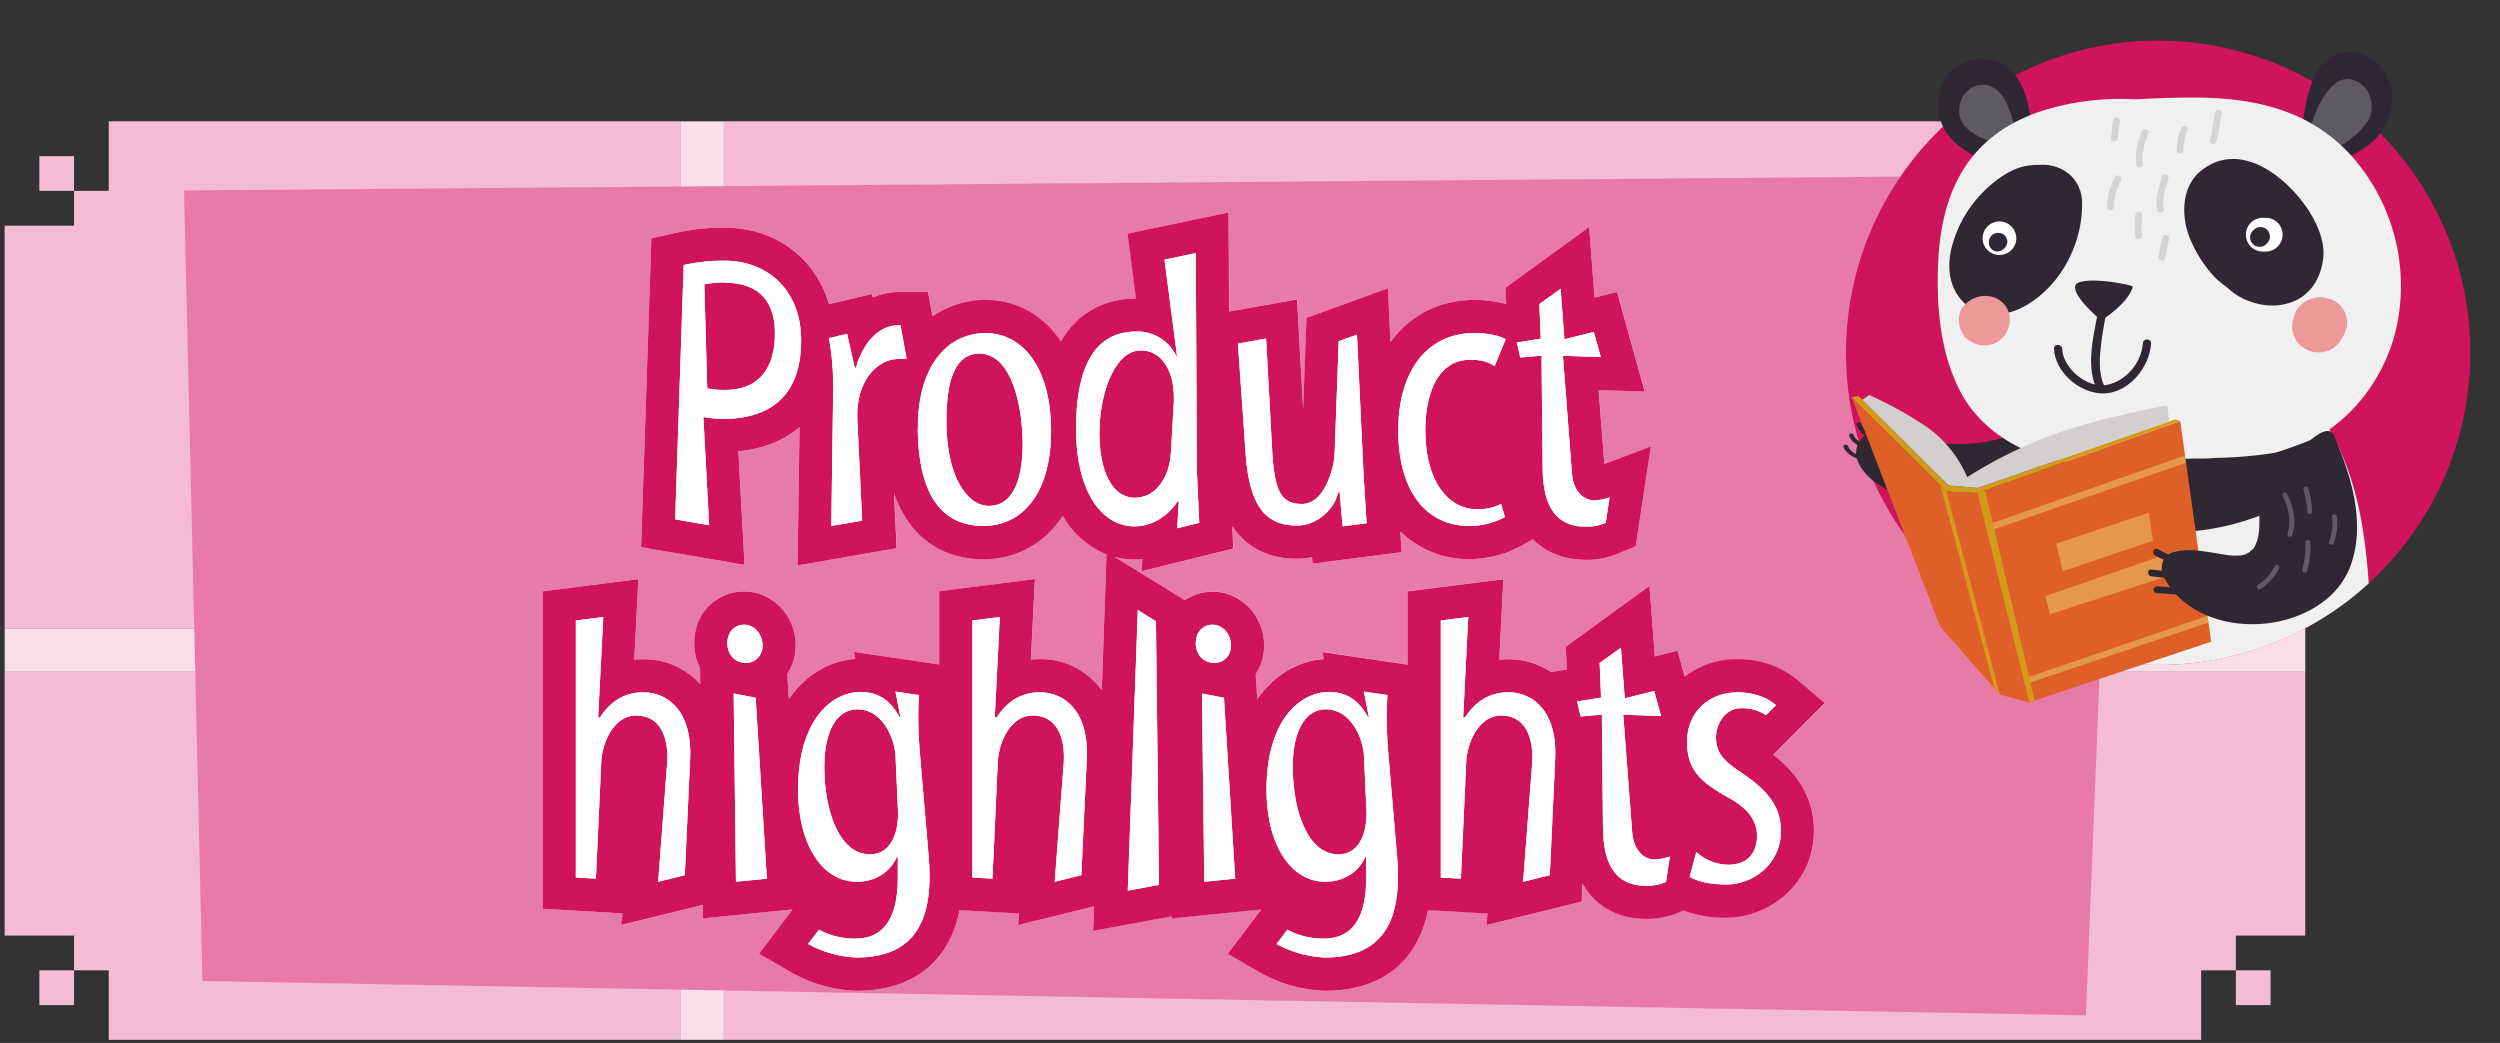 <svg xmlns="http://www.w3.org/2000/svg" xmlns:xlink="http://www.w3.org/1999/xlink" viewBox="0 0 815 340"><rect x="0" y="0" width="815" height="340" fill="#333333" stroke="none"/><defs><clipPath id="clip-path"><path d="M12.83,327.66H24.14V316.33H12.83v11.33m716.06,0H740.2V316.33H728.89v11.33M12.83,62.23H24.14V50.9H12.83V62.23m716.06,0H740.2V50.9H728.89V62.23M35.45,39.56V62.23H24.14V73.57H1.52V305H24.14v11.33H35.45V339H717.58V316.33h11.31V305h22.63V73.57H728.89V62.23H717.58V39.56H35.45" fill="none"/></clipPath></defs><g id="aw"><path d="M24.14,316.33H12.83v11.33H24.14V316.33m716.06,0H728.89v11.33H740.2V316.33M24.14,50.9H12.83V62.23H24.14V50.9m716.06,0H728.89V62.23H740.2V50.9M222,339V219h14V339H222M717.58,39.56H236V205H222v14H1.52V205H222V39.56H35.45V62.23H24.14V73.57H1.52V305H24.14v11.33H35.45V339H717.58V316.33h11.31V305h22.63V219H236V205H751.52V73.57H728.89V62.23H717.58V39.56" fill="#f3bcd3"/><g clip-path="url(#clip-path)"><path d="M236,219H222V339h14V219m0-179.44H222V205h14V39.56" fill="#f9dee9"/><path d="M222,205H1.52v14H222V205m529.52,0H236v14H751.52V205" fill="#f9dee9"/></g><polygon points="680 331 66 319.8 60 62.09 691 57 680 331" fill="#e77aa7"/><path d="M209,178.38l3.37-100.72,8.21-1.8a67.21,67.21,0,0,1,15.79-1.63C257,74.23,272,89.68,272,111c0,21-11.58,34.17-31.27,36.13l2,37Zm32-64.2a14.19,14.19,0,0,0,.81-5.59c0-3-.67-4.15-.87-4.44a1.52,1.52,0,0,0-.25-.26Z" fill="#fff"/><path d="M220.1,169.32l2.77-82.91A57,57,0,0,1,236.36,85c13.48,0,24.82,9.19,24.82,26,0,16.13-8.07,25.58-25.71,25.58a42.73,42.73,0,0,1-6.17-.63l1.89,35.28Zm10.46-42.71a27,27,0,0,0,5.92.5c16.13,0,16.13-15.25,16.13-18.52,0-7.31-2.65-15.75-15-16.38-.63,0-1.26-.13-2-.13a32,32,0,0,0-6,.63Z" fill="#fff"/><path d="M260.84,125.85A79.9,79.9,0,0,0,259.59,112L258,102l26.32-6.16.25,1.13a23.42,23.42,0,0,1,9-1.84h9l6.67,36.3-14.92-3.72-.26,0c-.38,0-.72.06-1.05.07-.9.34-3.06,3-2.65,9.17l2,41.72L260,184.35Z" fill="#fff"/><path d="M271,171.46l.63-45.36a90.92,90.92,0,0,0-1.39-15.87l5.92-1.39,2.52,11.09.38-.13c.38-1.38,3.78-13.86,14.49-13.86l2,11a29.88,29.88,0,0,0-3.28.13c-6.55.38-13.61,7.43-12.73,20.66l1.52,32Z" fill="#fff"/><path d="M320.65,182.26c-10.12,0-18.44-4-24.06-11.6-5.27-7.09-7.93-16.91-8.16-30v-1.32c0-28.7,16.5-41.54,32.85-41.54,9.66,0,18.2,4.5,24,12.68,5.35,7.51,8.18,17.92,8.18,30.12s-2.89,22.3-8.58,29.72A30,30,0,0,1,320.65,182.26ZM320,128.6a51.41,51.41,0,0,0-.62,9c0,7.4,1.35,12,2.56,14.44a35.08,35.08,0,0,0,.67-7.39A46,46,0,0,0,320,128.6Z" fill="#fff"/><path d="M299.23,139.33c0-21.42,10.71-30.74,22-30.74,12.1,0,21.42,11.09,21.42,32,0,20.54-9.58,30.87-22.05,30.87-12.85,0-21-8.94-21.42-31Zm34.15,5.29c0-10.08-2.78-29.35-14.24-29.35-9.7.25-10.59,13.48-10.59,22.3,0,18,6.93,27.59,14.12,27.34C331,164.66,333.38,154.83,333.38,144.62Z" fill="#fff"/><path d="M372.38,182.27c-.84.08-1.7.12-2.59.12-14.85,0-29.83-13.16-29.83-42.55,0-12.17,2-21.5,6-28.51,5.16-9,13.84-14,24.43-14l-2.72-21.15,32.92-6.91.45,83c0,2.33.25,7.35.45,11.38.13,2.61.25,5,.3,6.48l.28,8.74-29.87,7.34Zm-.62-54.74a36.11,36.11,0,0,0-2.51,13.57,28.79,28.79,0,0,0,1.13,8.78,11.9,11.9,0,0,0,.59-3.33l.89-15.52A17.36,17.36,0,0,0,371.76,127.53Z" fill="#fff"/><path d="M379.62,84.65l10.2-2.14.38,69.8c0,4,.63,14.24.76,18.14l-7.19,1.77.51-8.82h-.38c-2.14,3.4-6.93,8.19-14.11,8.19-10.71,0-19-11.47-19-31.75,0-19.41,5.55-31.76,19.66-31.76a14,14,0,0,1,13,7.94h.25Zm3,47c.63-10-3.53-17.39-10.71-17.39-8.57,0-13.48,14.24-13.48,26.84,0,13.23,4.53,21.16,11.46,21.16,6.56,0,11.34-6,11.85-15.12Z" fill="#fff"/><path d="M427.76,181.62a23.35,23.35,0,0,1-4.93.52c-8.73,0-15.57-3.2-20.31-9.51-4.14-5.5-6.43-13.11-7.22-23.95l-3.2-45.62,30.77-5.48,2,35.74,1.08-29.76L452.46,94l2.83,59.78L456.92,180l-29,3.74Z" fill="#fff"/><path d="M442.36,109.09l2.15,45.24,1,16.25-7.81,1-1-11.22-.5.26c-1,5.16-6.68,10.71-13.36,10.71-10.08,0-15.49-6.05-16.75-23.44L403.56,112l9.19-1.64,2,36.79c.76,12.48,2.65,17.14,9.58,17.14,6.55,0,9.32-8.57,10.33-13a35.28,35.28,0,0,0,.5-5.54l1.26-34.53Z" fill="#fff"/><path d="M478.9,182.26c-15.62,0-33.86-11-33.86-41.92,0-25.45,14.32-42.55,35.63-42.55,2.92,0,10.29.34,15.68,3.5l8.1,4.77L491.63,137l-10.73-8.78a7,7,0,0,0-1.49-.13c-.73,0-1.13,0-1.91,1.41-1.29,2.32-2,6.27-2,10.85,0,8.5,2.67,14.9,6.21,14.9a6.46,6.46,0,0,0,2.58-.48L496,148.45l3.74,12.78,3.66,12.43L496,177.91A35.58,35.58,0,0,1,478.9,182.26Z" fill="#fff"/><path d="M487.22,119.42c-1.39-1.13-3.91-2.14-7.81-2.14-10.59,0-14.75,10.84-14.75,23.06,0,16.13,7.19,25.7,17,25.7a16.89,16.89,0,0,0,7.69-1.76l1.26,4.28a24.78,24.78,0,0,1-11.72,2.9c-13.73,0-23.06-11.09-23.06-31.12,0-19.15,9.2-31.75,24.83-31.75,3.9,0,8.06.75,10.2,2Z" fill="#fff"/><path d="M517,182.51c-7.3,0-24.33-2.86-24.78-29.39l-.26-25.41-4.66.42-5.84-25.34,9.71-1.57-.34-7.4L518.06,74l1.76,23,7.38-1.84,9,32.46-15-.45L523,151.25l15.18-5.69-2.78,18.2-2.17,14.32-5.61,2.34A26,26,0,0,1,517,182.51Z" fill="#fff"/><path d="M501.83,99.14l6.93-5L510,110.6l9.58-2.39,2.27,8.19L509.52,116l2.9,37.93c.5,7.05,4.53,9.2,7.31,9.2a16.88,16.88,0,0,0,5-1l-1.26,8.31a15.32,15.32,0,0,1-6.56,1.26c-12.47,0-13.86-11.34-14-18.77l-.38-37-6.93.63-1.13-4.92,7.81-1.26Z" fill="#fff"/><path d="M202.94,297.76l-26-1.5V192.76l31.18-3.95-1.32,26.26c1-.1,2.05-.16,3.12-.16a24.57,24.57,0,0,1,17.94,7.65c4,4.16,8.59,11.94,8,25.33l-2.13,46-31,7.64Z" fill="#fff"/><path d="M223.25,285.31l-8.69,2.14,2.9-38.17c.63-7.44-1.39-16-10.08-16-6.68,0-10.71,7.56-11.34,14.62l-1.77,38.56-6.55-.38V202.28l8.95-1.14L195,233.9h.63a18.71,18.71,0,0,1,5.54-5.79,15.43,15.43,0,0,1,8.7-2.4c7.18,0,15.87,5.42,15.12,21.68Z" fill="#fff"/><path d="M228.22,217.83a17.89,17.89,0,0,1-1.91-8c0-11,8.36-17,16.22-17,9.29,0,16.85,7.85,16.85,17.48a17,17,0,0,1-2.73,9.39l4.74,76.43-32.16,3.21Z" fill="#fff"/><path d="M237.11,209.84c0-4.41,2.9-6.18,5.42-6.18,3.53,0,6.05,3.15,6.05,6.68a5.48,5.48,0,0,1-5,5.8C237.36,216.14,237.11,210.47,237.11,209.84ZM250,286.45l-10.08,1-.75-61.36,7.18,1.39Z" fill="#fff"/><path d="M279.19,323A46.37,46.37,0,0,1,257.94,317l-10.41-6.16,14.55-19.22c-7.91-7-12.71-19.26-12.71-34.31,0-28.12,15-41.51,29.49-42.49l-.45-2.3L311,217.36l-.61,9.91c-.12,1.87-.24,3.92-.24,6.63,0,3,.16,6.48.47,10.49l2.89,34a73.18,73.18,0,0,1,.3,7.7C313.81,309.51,301.19,323,279.19,323Zm1-79.33a25.17,25.17,0,0,0-.68,6.41,39.12,39.12,0,0,0,2.4,14.35c0-.19-.05-.73-.05-.73l-.75-16.81A9.88,9.88,0,0,0,280.22,243.62Z" fill="#fff"/><path d="M299.61,226.6c-.13,2-.26,4.28-.26,7.3s.13,6.56.51,11.34l2.9,34.15a63,63,0,0,1,.25,6.68c0,17.89-8.19,26.08-23.82,26.08a35.7,35.7,0,0,1-15.75-4.41l3.53-4.66a24.69,24.69,0,0,0,11.85,2.9c8.19,0,13.86-5.17,13.86-19.91v-6.81h-.26c-2.26,5.17-7.18,8.19-13.1,8.19-11.21,0-19.15-12-19.15-30.11,0-22.43,10.83-31.75,20.41-31.75,7.43,0,10.84,4.79,12.73,8.31h.25l-1.64-8.44Zm-7.69,19.53c-.5-6.3-4.66-14.87-12.35-14.87-6.93,0-10.83,7.31-10.83,18.77,0,13.74,4.66,28.48,14.86,28.48,6.81,0,9.71-7.06,9.08-15.5Z" fill="#fff"/><path d="M332.22,297.76l-26-1.5V192.76l31.18-3.95-1.31,26.26c1-.1,2.05-.16,3.11-.16a24.59,24.59,0,0,1,17.95,7.65c4,4.16,8.58,11.94,8,25.33l-2.14,46-31,7.64Z" fill="#fff"/><path d="M352.53,285.31l-8.7,2.14,2.9-38.17c.63-7.44-1.39-16-10.08-16-6.68,0-10.71,7.56-11.34,14.62l-1.76,38.56-6.56-.38V202.28l8.95-1.14L324.3,233.9h.63a18.74,18.74,0,0,1,5.55-5.79,15.4,15.4,0,0,1,8.69-2.4c7.18,0,15.88,5.42,15.12,21.68Z" fill="#fff"/><polygon points="360.79 179.94 387.57 196.46 388.76 297.43 356.37 303.42 360.79 179.94" fill="#fff"/><path d="M367.65,290.35l3.27-91.47,5.92,3.65,1,85.93Z" fill="#fff"/><path d="M380.93,217.83a17.86,17.86,0,0,1-1.91-8c0-11,8.36-17,16.22-17,9.29,0,16.85,7.85,16.85,17.48a17,17,0,0,1-2.73,9.39l4.73,76.43-32.15,3.21Z" fill="#fff"/><path d="M389.82,209.84c0-4.41,2.9-6.18,5.42-6.18,3.53,0,6.05,3.15,6.05,6.68a5.48,5.48,0,0,1-5,5.8C390.07,216.14,389.82,210.47,389.82,209.84Zm12.85,76.61-10.08,1-.75-61.36,7.18,1.39Z" fill="#fff"/><path d="M431.9,323A46.37,46.37,0,0,1,410.65,317l-10.41-6.16,14.55-19.22c-7.91-7-12.71-19.26-12.71-34.31,0-28.12,15-41.51,29.49-42.49l-.45-2.3,32.59,4.81-.62,9.91c-.11,1.87-.23,3.92-.23,6.63,0,3,.16,6.48.47,10.49l2.89,34a72.91,72.91,0,0,1,.3,7.69C466.52,309.51,453.9,323,431.9,323Zm1-79.33a25.17,25.17,0,0,0-.68,6.41,38.91,38.91,0,0,0,2.4,14.35c0-.19,0-.73,0-.73l-.75-16.81A9.88,9.88,0,0,0,432.93,243.62Z" fill="#fff"/><path d="M452.31,226.6c-.12,2-.25,4.28-.25,7.3s.13,6.56.51,11.34l2.89,34.15a60.64,60.64,0,0,1,.26,6.68c0,17.89-8.19,26.08-23.82,26.08a35.66,35.66,0,0,1-15.75-4.41l3.53-4.66a24.69,24.69,0,0,0,11.85,2.9c8.18,0,13.86-5.17,13.86-19.91v-6.81h-.26c-2.27,5.17-7.18,8.19-13.1,8.19-11.21,0-19.15-12-19.15-30.11,0-22.43,10.83-31.75,20.41-31.75,7.43,0,10.84,4.79,12.72,8.31h.26l-1.64-8.44Zm-7.68,19.53c-.5-6.3-4.66-14.87-12.35-14.87-6.93,0-10.83,7.31-10.83,18.77,0,13.74,4.66,28.48,14.86,28.48,6.81,0,9.7-7.06,9.08-15.5Z" fill="#fff"/><path d="M484.93,297.76l-26-1.5V192.76l31.18-3.95-1.31,26.26c1-.1,2.05-.16,3.11-.16a24.59,24.59,0,0,1,17.95,7.65c4,4.16,8.58,11.94,8,25.33l-2.14,46-31,7.64Z" fill="#fff"/><path d="M505.23,285.31l-8.69,2.14,2.9-38.17c.63-7.44-1.39-16-10.08-16-6.68,0-10.71,7.56-11.34,14.62l-1.77,38.56-6.55-.38V202.28l8.95-1.14L477,233.9h.63a18.82,18.82,0,0,1,5.54-5.79,15.43,15.43,0,0,1,8.7-2.4c7.18,0,15.87,5.42,15.12,21.68Z" fill="#fff"/><path d="M536.61,299.51c-7.3,0-24.34-2.86-24.79-29.39l-.25-25.41-4.66.42-5.85-25.34,9.71-1.57-.33-7.4L537.71,191l1.76,23,7.38-1.84,9,32.46-15-.45,1.84,24.06,15.17-5.69-2.77,18.2-2.17,14.32-5.61,2.34A26.05,26.05,0,0,1,536.61,299.51Z" fill="#fff"/><path d="M521.49,216.14l6.93-5,1.26,16.5,9.57-2.39,2.27,8.19L529.18,233,532.07,271c.51,7.05,4.54,9.2,7.31,9.2a16.81,16.81,0,0,0,5-1l-1.26,8.31a15.27,15.27,0,0,1-6.55,1.26c-12.47,0-13.86-11.34-14-18.77l-.37-37-6.94.63-1.13-4.92,7.81-1.26Z" fill="#fff"/><path d="M562.82,299.14c-5.07,0-12.26-.73-17.74-4.19l-6.71-4.24,7.92-29.83c-4.08-4.32-7.13-10.25-7.13-19,0-15.35,11.69-26.93,27.18-26.93a30.16,30.16,0,0,1,19.6,6.73l8.92,7.59L578.05,246c6,4.66,13.33,12.37,13.33,24.79C591.38,288.31,576.55,299.14,562.82,299.14Zm1-28.06" fill="#fff"/><path d="M553,277.75a16,16,0,0,0,10.33,4.16c6.17,0,9.45-3.65,9.45-9.45,0-4.66-2.65-8.69-8.95-12.22-8.44-4.79-13.86-8.44-13.86-18.4,0-9.7,7.19-16.13,16.38-16.13,5.93,0,10.08,2,12.6,4.16l-3.27,3.28a13.6,13.6,0,0,0-8.07-2.27c-5.41,0-8.19,5.42-8.19,9.45,0,5.17,2.52,7.69,7.94,11.34,7.31,4.91,13.23,10.21,13.23,19.15,0,11.22-9.45,17.52-17.76,17.52-5.42,0-9.58-1-12-2.52Z" fill="#fff"/><path d="M578.05,246l16.81-16.8-8.92-7.59a30.16,30.16,0,0,0-19.6-6.73,27.57,27.57,0,0,0-17.14,5.73l-2.35-8.46L539.47,214l-1.76-23-27.27,19.84.33,7.4-5.13.83a24.61,24.61,0,0,0-13.76-4.14c-1.06,0-2.1.06-3.11.16l1.31-26.26-31.18,3.95v23.89l-27.78-4.1.45,2.3c-7.94.53-16,4.79-21.7,13.13l-.51-8.25a17,17,0,0,0,2.73-9.39c0-9.63-7.56-17.48-16.85-17.48a16.33,16.33,0,0,0-9,2.77l-22.81-14.08a24.73,24.73,0,0,0,6.38.84c.89,0,1.75,0,2.59-.12l-.22,3.92L402,178.85l-.23-7.22c.23.34.47.67.72,1,4.74,6.31,11.58,9.51,20.31,9.51a23.35,23.35,0,0,0,4.93-.52l.19,2.12,29-3.74-.42-6.73a31.82,31.82,0,0,0,22.4,9A35.58,35.58,0,0,0,496,177.91l3.73-2.16c5.62,5.81,13,6.76,17.19,6.76a26,26,0,0,0,10.71-2.09l5.61-2.34,2.17-14.32,2.78-18.2L523,151.25l-1.84-24.06,15,.45-9-32.46L519.82,97l-1.76-23L490.78,93.82l.24,5.29a40.32,40.32,0,0,0-10.35-1.32c-11.59,0-21.1,5.07-27.38,13.77L452.46,94l-26.55,9.6-1.08,29.76-2-35.74-22.14,3.94-.18-32.3-32.92,6.91,2.72,21.15c-10.59,0-19.27,5-24.43,14v0l-.59-.88c-5.84-8.18-14.38-12.68-24-12.68A30.15,30.15,0,0,0,304,103.15l-1.47-8h-9a23.42,23.42,0,0,0-9,1.84l-.25-1.13-14,3.28c-4.46-14.94-17.37-24.9-33.93-24.9a67.21,67.21,0,0,0-15.79,1.63l-8.21,1.8L209,178.38l33.71,5.75-2-37c8.11-.81,14.83-3.52,19.94-7.89L260,184.35l32.29-5.65-.85-18a36,36,0,0,0,5.12,10c5.62,7.59,13.94,11.6,24.06,11.6a30,30,0,0,0,24.27-11.95c.56-.73,1.08-1.49,1.58-2.26a28.75,28.75,0,0,0,14.27,12.64L359.18,225a25.86,25.86,0,0,0-2.06-2.47,24.59,24.59,0,0,0-17.95-7.65c-1.06,0-2.1.06-3.11.16l1.31-26.26-31.18,3.95v23.89l-27.78-4.1.45,2.3c-7.94.53-16,4.79-21.7,13.13l-.51-8.25a17,17,0,0,0,2.73-9.39c0-9.63-7.56-17.48-16.85-17.48-7.86,0-16.22,5.95-16.22,17a17.89,17.89,0,0,0,1.91,8l.07,5.22c-.15-.17-.3-.34-.45-.49a24.57,24.57,0,0,0-17.94-7.65c-1.07,0-2.1.06-3.12.16l1.32-26.26-31.18,3.95v103.5l26,1.5-.28,3.75L229.18,295l0,4.39,29.21-2.92-10.91,14.42L257.94,317A46.37,46.37,0,0,0,279.19,323c18.44,0,30.28-9.45,33.63-26.3l19.4,1.11-.29,3.75,24.73-6.09-.29,8,25.56-4.73v.68l29.21-2.92-10.91,14.42L410.65,317A46.37,46.37,0,0,0,431.9,323c18.44,0,30.28-9.45,33.63-26.3l19.4,1.11-.29,3.75,31-7.64.27-5.86c5.61,10.07,15.55,11.5,20.69,11.5a26.05,26.05,0,0,0,10.71-2.09l1.47-.61a39.4,39.4,0,0,0,14,2.33c13.73,0,28.56-10.83,28.56-28.32C591.38,258.4,584.06,250.69,578.05,246Z" fill="#cf145a"/></g><g id="txt"><path d="M220.1,169.32l2.78-82.91A56.89,56.89,0,0,1,236.36,85c13.48,0,24.82,9.2,24.82,26,0,16.13-8.06,25.58-25.7,25.58a42.73,42.73,0,0,1-6.18-.63l1.89,35.28Zm10.46-42.72a26.44,26.44,0,0,0,5.92.51c16.13,0,16.13-15.25,16.13-18.53,0-7.3-2.64-15.75-15-16.38-.63,0-1.26-.12-2-.12a32,32,0,0,0-6,.63Z" fill="#fff"/><path d="M271,171.46l.63-45.36a91,91,0,0,0-1.39-15.88l5.92-1.38,2.52,11.09.38-.13c.38-1.39,3.78-13.86,14.49-13.86l2,11a27.67,27.67,0,0,0-3.28.13c-6.55.38-13.61,7.43-12.72,20.66l1.51,32Z" fill="#fff"/><path d="M299.23,139.33c0-21.42,10.71-30.75,22-30.75,12.1,0,21.42,11.09,21.42,32,0,20.54-9.57,30.87-22.05,30.87-12.85,0-21-8.94-21.42-31Zm34.15,5.29c0-10.08-2.77-29.36-14.24-29.36-9.7.26-10.59,13.49-10.59,22.31,0,18,6.93,27.59,14.12,27.34C331,164.66,333.38,154.83,333.38,144.62Z" fill="#fff"/><path d="M379.62,84.64l10.2-2.14.38,69.81c0,4,.63,14.24.76,18.14l-7.18,1.77.5-8.82h-.38c-2.14,3.4-6.93,8.19-14.11,8.19-10.71,0-19-11.47-19-31.76,0-19.4,5.55-31.75,19.66-31.75a14,14,0,0,1,13,7.94h.25Zm3,47c.63-9.95-3.53-17.39-10.71-17.39-8.57,0-13.48,14.24-13.48,26.84,0,13.24,4.54,21.17,11.47,21.17,6.55,0,11.34-6,11.84-15.12Z" fill="#fff"/><path d="M442.37,109.09l2.14,45.24,1,16.25-7.82,1-1-11.22-.51.26c-1,5.16-6.68,10.71-13.36,10.71-10.08,0-15.49-6.05-16.75-23.44L403.56,112l9.19-1.64,2,36.79c.76,12.48,2.65,17.14,9.58,17.14,6.55,0,9.32-8.57,10.33-13a35.28,35.28,0,0,0,.5-5.54l1.26-34.53Z" fill="#fff"/><path d="M487.22,119.42c-1.39-1.13-3.91-2.14-7.81-2.14-10.59,0-14.74,10.84-14.74,23.06,0,16.13,7.18,25.7,17,25.7a16.88,16.88,0,0,0,7.68-1.76l1.26,4.28a24.78,24.78,0,0,1-11.72,2.9c-13.73,0-23.06-11.09-23.06-31.12,0-19.15,9.2-31.76,24.83-31.76,3.9,0,8.06.76,10.2,2Z" fill="#fff"/><path d="M501.83,99.13l6.93-5L510,110.6l9.58-2.39,2.27,8.19L509.52,116l2.9,37.93c.5,7.05,4.53,9.2,7.31,9.2a16.88,16.88,0,0,0,5-1l-1.26,8.31a15.32,15.32,0,0,1-6.56,1.26c-12.47,0-13.86-11.34-14-18.77l-.38-37-6.93.63-1.13-4.91,7.81-1.26Z" fill="#fff"/><path d="M223.25,285.31l-8.69,2.14,2.9-38.18c.63-7.43-1.39-16-10.08-16-6.68,0-10.71,7.56-11.34,14.62l-1.77,38.56-6.55-.38v-83.8l8.95-1.13L195,233.9h.63a18.74,18.74,0,0,1,5.54-5.8,15.43,15.43,0,0,1,8.7-2.39c7.18,0,15.87,5.42,15.12,21.67Z" fill="#fff"/><path d="M237.11,209.83c0-4.41,2.9-6.17,5.42-6.17,3.53,0,6.05,3.15,6.05,6.68a5.46,5.46,0,0,1-5,5.79C237.36,216.13,237.11,210.46,237.11,209.83ZM250,286.45l-10.08,1-.75-61.36,7.18,1.38Z" fill="#fff"/><path d="M299.61,226.59c-.13,2-.25,4.29-.25,7.31s.12,6.55.5,11.34l2.9,34.15a63,63,0,0,1,.25,6.68c0,17.89-8.19,26.08-23.81,26.08a35.71,35.71,0,0,1-15.76-4.41l3.53-4.66a24.69,24.69,0,0,0,11.85,2.9c8.19,0,13.86-5.17,13.86-19.91v-6.81h-.25c-2.27,5.17-7.19,8.19-13.11,8.19-11.21,0-19.15-12-19.15-30.11,0-22.43,10.84-31.76,20.41-31.76,7.44,0,10.84,4.79,12.73,8.32h.25l-1.64-8.44Zm-7.69,19.53c-.5-6.3-4.66-14.87-12.35-14.87-6.93,0-10.83,7.31-10.83,18.78,0,13.73,4.66,28.48,14.87,28.48,6.8,0,9.7-7.06,9.07-15.5Z" fill="#fff"/><path d="M352.53,285.31l-8.7,2.14,2.9-38.18c.63-7.43-1.38-16-10.08-16-6.68,0-10.71,7.56-11.34,14.62l-1.76,38.56-6.56-.38v-83.8l8.95-1.13L324.3,233.9h.63a18.89,18.89,0,0,1,5.55-5.8,15.39,15.39,0,0,1,8.69-2.39c7.18,0,15.88,5.42,15.12,21.67Z" fill="#fff"/><path d="M367.65,290.35l3.27-91.48,5.92,3.66,1,85.93Z" fill="#fff"/><path d="M389.82,209.83c0-4.41,2.9-6.17,5.42-6.17,3.53,0,6.05,3.15,6.05,6.68a5.46,5.46,0,0,1-5,5.79C390.07,216.13,389.82,210.46,389.82,209.83Zm12.85,76.62-10.08,1-.75-61.36,7.18,1.38Z" fill="#fff"/><path d="M452.32,226.59c-.13,2-.25,4.29-.25,7.31s.12,6.55.5,11.34l2.9,34.15a63,63,0,0,1,.25,6.68c0,17.89-8.19,26.08-23.82,26.08a35.7,35.7,0,0,1-15.75-4.41l3.53-4.66a24.69,24.69,0,0,0,11.85,2.9c8.19,0,13.86-5.17,13.86-19.91v-6.81h-.25c-2.27,5.17-7.19,8.19-13.11,8.19-11.21,0-19.15-12-19.15-30.11,0-22.43,10.83-31.76,20.41-31.76,7.43,0,10.84,4.79,12.73,8.32h.25l-1.64-8.44Zm-7.69,19.53c-.5-6.3-4.66-14.87-12.35-14.87-6.93,0-10.83,7.31-10.83,18.78,0,13.73,4.66,28.48,14.86,28.48,6.81,0,9.71-7.06,9.08-15.5Z" fill="#fff"/><path d="M505.24,285.31l-8.7,2.14,2.9-38.18c.63-7.43-1.38-16-10.08-16-6.68,0-10.71,7.56-11.34,14.62l-1.76,38.56-6.56-.38v-83.8l8.95-1.13L477,233.9h.63a18.77,18.77,0,0,1,5.55-5.8,15.39,15.39,0,0,1,8.69-2.39c7.18,0,15.88,5.42,15.12,21.67Z" fill="#fff"/><path d="M521.49,216.13l6.93-5,1.26,16.51,9.58-2.39,2.26,8.19L529.18,233,532.07,271c.51,7.05,4.54,9.2,7.31,9.2a16.81,16.81,0,0,0,5-1l-1.26,8.31a15.24,15.24,0,0,1-6.55,1.26c-12.47,0-13.86-11.34-14-18.77l-.37-37.05-6.93.63-1.14-4.91,7.81-1.26Z" fill="#fff"/><path d="M553,277.75a16,16,0,0,0,10.33,4.16c6.17,0,9.45-3.65,9.45-9.45,0-4.66-2.65-8.7-8.95-12.22-8.44-4.79-13.86-8.45-13.86-18.4,0-9.7,7.19-16.13,16.38-16.13,5.93,0,10.09,2,12.61,4.16l-3.28,3.28a13.51,13.51,0,0,0-8.07-2.27c-5.41,0-8.19,5.42-8.19,9.45,0,5.16,2.52,7.68,7.94,11.34,7.31,4.91,13.23,10.2,13.23,19.15,0,11.22-9.45,17.52-17.76,17.52-5.42,0-9.58-1-12-2.52Z" fill="#fff"/><path d="M220.1,169.32l2.78-82.91A56.89,56.89,0,0,1,236.36,85c13.48,0,24.82,9.2,24.82,26,0,16.13-8.06,25.58-25.7,25.58a42.73,42.73,0,0,1-6.18-.63l1.89,35.28Zm10.46-42.72a26.44,26.44,0,0,0,5.92.51c16.13,0,16.13-15.25,16.13-18.53,0-7.3-2.64-15.75-15-16.38-.63,0-1.26-.12-2-.12a32,32,0,0,0-6,.63Z" fill="#fff"/><path d="M271,171.46l.63-45.36a91,91,0,0,0-1.39-15.88l5.92-1.38,2.52,11.09.38-.13c.38-1.39,3.78-13.86,14.49-13.86l2,11a27.67,27.67,0,0,0-3.28.13c-6.55.38-13.61,7.43-12.72,20.66l1.51,32Z" fill="#fff"/><path d="M299.23,139.33c0-21.42,10.71-30.75,22-30.75,12.1,0,21.42,11.09,21.42,32,0,20.54-9.57,30.87-22.05,30.87-12.85,0-21-8.94-21.42-31Zm34.15,5.29c0-10.08-2.77-29.36-14.24-29.36-9.7.26-10.59,13.49-10.59,22.31,0,18,6.93,27.59,14.12,27.34C331,164.66,333.38,154.83,333.38,144.62Z" fill="#fff"/><path d="M379.62,84.64l10.2-2.14.38,69.81c0,4,.63,14.24.76,18.14l-7.18,1.77.5-8.82h-.38c-2.14,3.4-6.93,8.19-14.11,8.19-10.71,0-19-11.47-19-31.76,0-19.4,5.55-31.75,19.66-31.75a14,14,0,0,1,13,7.94h.25Zm3,47c.63-9.95-3.53-17.39-10.71-17.39-8.57,0-13.48,14.24-13.48,26.84,0,13.24,4.54,21.17,11.47,21.17,6.55,0,11.34-6,11.84-15.12Z" fill="#fff"/><path d="M442.37,109.09l2.14,45.24,1,16.25-7.82,1-1-11.22-.51.26c-1,5.16-6.68,10.71-13.36,10.71-10.08,0-15.49-6.05-16.75-23.44L403.56,112l9.19-1.64,2,36.79c.76,12.48,2.65,17.14,9.58,17.14,6.55,0,9.32-8.57,10.33-13a35.28,35.28,0,0,0,.5-5.54l1.26-34.53Z" fill="#fff"/><path d="M487.22,119.42c-1.39-1.13-3.91-2.14-7.81-2.14-10.59,0-14.74,10.84-14.74,23.06,0,16.13,7.18,25.7,17,25.7a16.88,16.88,0,0,0,7.68-1.76l1.26,4.28a24.78,24.78,0,0,1-11.72,2.9c-13.73,0-23.06-11.09-23.06-31.12,0-19.15,9.2-31.76,24.83-31.76,3.9,0,8.06.76,10.2,2Z" fill="#fff"/><path d="M501.83,99.13l6.93-5L510,110.6l9.58-2.39,2.27,8.19L509.52,116l2.9,37.93c.5,7.05,4.53,9.2,7.31,9.2a16.88,16.88,0,0,0,5-1l-1.26,8.31a15.32,15.32,0,0,1-6.56,1.26c-12.47,0-13.86-11.34-14-18.77l-.38-37-6.93.63-1.13-4.91,7.81-1.26Z" fill="#fff"/><path d="M223.25,285.31l-8.69,2.14,2.9-38.18c.63-7.43-1.39-16-10.08-16-6.68,0-10.71,7.56-11.34,14.62l-1.77,38.56-6.55-.38v-83.8l8.95-1.13L195,233.9h.63a18.74,18.74,0,0,1,5.54-5.8,15.43,15.43,0,0,1,8.7-2.39c7.18,0,15.87,5.42,15.12,21.67Z" fill="#fff"/><path d="M237.11,209.83c0-4.41,2.9-6.17,5.42-6.17,3.53,0,6.05,3.15,6.05,6.68a5.46,5.46,0,0,1-5,5.79C237.36,216.13,237.11,210.46,237.11,209.83ZM250,286.45l-10.08,1-.75-61.36,7.18,1.38Z" fill="#fff"/><path d="M299.61,226.59c-.13,2-.25,4.29-.25,7.31s.12,6.55.5,11.34l2.9,34.15a63,63,0,0,1,.25,6.68c0,17.89-8.19,26.08-23.81,26.08a35.71,35.71,0,0,1-15.76-4.41l3.53-4.66a24.69,24.69,0,0,0,11.85,2.9c8.19,0,13.86-5.17,13.86-19.91v-6.81h-.25c-2.27,5.17-7.19,8.19-13.11,8.19-11.21,0-19.15-12-19.15-30.11,0-22.43,10.84-31.76,20.41-31.76,7.44,0,10.84,4.79,12.73,8.32h.25l-1.64-8.44Zm-7.69,19.53c-.5-6.3-4.66-14.87-12.35-14.87-6.93,0-10.83,7.31-10.83,18.78,0,13.73,4.66,28.48,14.87,28.48,6.8,0,9.7-7.06,9.07-15.5Z" fill="#fff"/><path d="M352.53,285.31l-8.7,2.14,2.9-38.18c.63-7.43-1.38-16-10.08-16-6.68,0-10.71,7.56-11.34,14.62l-1.76,38.56-6.56-.38v-83.8l8.95-1.13L324.3,233.9h.63a18.89,18.89,0,0,1,5.55-5.8,15.39,15.39,0,0,1,8.69-2.39c7.18,0,15.88,5.42,15.12,21.67Z" fill="#fff"/><path d="M367.65,290.35l3.27-91.48,5.92,3.66,1,85.93Z" fill="#fff"/><path d="M389.82,209.83c0-4.41,2.9-6.17,5.42-6.17,3.53,0,6.05,3.15,6.05,6.68a5.46,5.46,0,0,1-5,5.79C390.07,216.13,389.82,210.46,389.82,209.83Zm12.85,76.62-10.08,1-.75-61.36,7.18,1.38Z" fill="#fff"/><path d="M452.32,226.59c-.13,2-.25,4.29-.25,7.31s.12,6.55.5,11.34l2.9,34.15a63,63,0,0,1,.25,6.68c0,17.89-8.19,26.08-23.82,26.08a35.7,35.7,0,0,1-15.75-4.41l3.53-4.66a24.69,24.69,0,0,0,11.85,2.9c8.19,0,13.86-5.17,13.86-19.91v-6.81h-.25c-2.27,5.17-7.19,8.19-13.11,8.19-11.21,0-19.15-12-19.15-30.11,0-22.43,10.83-31.76,20.41-31.76,7.43,0,10.84,4.79,12.73,8.32h.25l-1.64-8.44Zm-7.69,19.53c-.5-6.3-4.66-14.87-12.35-14.87-6.93,0-10.83,7.31-10.83,18.78,0,13.73,4.66,28.48,14.86,28.48,6.81,0,9.71-7.06,9.08-15.5Z" fill="#fff"/><path d="M505.24,285.31l-8.7,2.14,2.9-38.18c.63-7.43-1.38-16-10.08-16-6.68,0-10.71,7.56-11.34,14.62l-1.76,38.56-6.56-.38v-83.8l8.95-1.13L477,233.9h.63a18.77,18.77,0,0,1,5.55-5.8,15.39,15.39,0,0,1,8.69-2.39c7.18,0,15.88,5.42,15.12,21.67Z" fill="#fff"/><path d="M521.49,216.13l6.93-5,1.26,16.51,9.58-2.39,2.26,8.19L529.18,233,532.07,271c.51,7.05,4.54,9.2,7.31,9.2a16.81,16.81,0,0,0,5-1l-1.26,8.31a15.24,15.24,0,0,1-6.55,1.26c-12.47,0-13.86-11.34-14-18.77l-.37-37.05-6.93.63-1.14-4.91,7.81-1.26Z" fill="#fff"/><path d="M553,277.75a16,16,0,0,0,10.33,4.16c6.17,0,9.45-3.65,9.45-9.45,0-4.66-2.65-8.7-8.95-12.22-8.44-4.79-13.86-8.45-13.86-18.4,0-9.7,7.19-16.13,16.38-16.13,5.93,0,10.09,2,12.61,4.16l-3.28,3.28a13.51,13.51,0,0,0-8.07-2.27c-5.41,0-8.19,5.42-8.19,9.45,0,5.16,2.52,7.68,7.94,11.34,7.31,4.91,13.23,10.2,13.23,19.15,0,11.22-9.45,17.52-17.76,17.52-5.42,0-9.58-1-12-2.52Z" fill="#fff"/></g><g id="button_on" data-name="button on"><path d="M601.79,115A101.77,101.77,0,1,0,703.56,13.24,101.78,101.78,0,0,0,601.79,115Z" fill="#cf145a"/><path d="M703.56,216.78a101.42,101.42,0,0,1-73-31,55.87,55.87,0,0,1,9.55-11.53c5-4.54,10.5-8.46,15.39-13a54.22,54.22,0,0,0,11.4-15l.59-1.12a4.88,4.88,0,0,1,.2-.66,80.7,80.7,0,0,1,3.74-7.59c5-15.44,19.31-24,25-23.54a42.84,42.84,0,0,1,23.27-3,50.3,50.3,0,0,1,19.6,7.89c18.74,12.45,27.44,32.93,30.83,53.43,1,6.15,1.67,12.34,2.07,18.53A101.41,101.41,0,0,1,703.56,216.78Z" fill="#f0f0f0"/><path d="M753,140.84c-.67-2.39-3.27-4.88-6-4.54-14.68,1.87-29.1,5.79-43.77,6.85a158.35,158.35,0,0,1-19.24-.2c-5.66-.3-11-.87-15.41-3.6a6.21,6.21,0,0,0-7.79,1.3,5.43,5.43,0,0,0-3.92,4.15c-.09.56-.14,1.09-.19,1.65h0v.29a18.14,18.14,0,0,0,2.19,10.49,24,24,0,0,0,8.2,8.09c5.8,3.77,12.92,5.8,19.67,7a64.73,64.73,0,0,0,11.78,1,71.18,71.18,0,0,0,16.11-.12,81.33,81.33,0,0,0,23.83-5.83,28.65,28.65,0,0,0,12.42-9.9C754.23,152.61,754.54,146.31,753,140.84Zm-11.9,8.91a1.39,1.39,0,0,0-.11.19c-.19-.11-.39-.22-.58-.31.25,0,.5-.09.77-.14Z" fill="#2f2732"/><path d="M689,139.54c.88,4.48-.93,9.41-3.55,13-3,4.13-7.68,7.23-12.79,9.42a60.9,60.9,0,0,1-19.83,4.43c-6,.45-12-.46-18.07-1.38-6.64-1-13.43-2.54-19.5-5.41-4.58-2.16-8.8-6.08-9.89-10.1-1.92-.79-3.71-2-4.34-3.76-.29-.81,1.14-1.09,1.44-.28a5,5,0,0,0,2.65,2.54,6.16,6.16,0,0,1,.46-2.86c-1.37-.86-2.53-2-2.74-3.2-.14-.82,1.38-.77,1.51,0s1.09,1.45,1.87,2a8.94,8.94,0,0,1,1.59-1.8l.15-.09a8.85,8.85,0,0,1-2.71-3.55c-.3-.81,1.16-1.09,1.45-.28a7.43,7.43,0,0,0,2.47,3.12,6.76,6.76,0,0,1,4.16-.25c1.72.45,3.41.85,5.08,1.25a92.75,92.75,0,0,0,17.53,2.38,59.16,59.16,0,0,0,9.15-.36c1.6-.2,3.17-.5,4.72-.83.78-.17,1.55-.36,2.31-.56.25-.09,1.28-.4,1.85-.58a39.83,39.83,0,0,0,6.42-3.63,101.05,101.05,0,0,1,9.27-5.11c2.87-1.33,6.56-2.8,10.12-2.37C685.18,131.89,688.1,135.2,689,139.54Z" fill="#2f2732"/><path d="M644.43,19.39c-9.77.69-14.33,10.37-12,19.18,2.64,9.87,13.38,13.11,21.5,17.1a4.49,4.49,0,0,0,6.44-2.19,5.26,5.26,0,0,0,1.7-3.56C663,37.77,661,18.2,644.43,19.39Z" fill="#2f2732"/><path d="M657.47,44.25C656,38,653.06,25,643.9,28.08c-4.73,1.59-6.72,8.22-3.91,12.28s7.6,5,11.63,6.94a3.3,3.3,0,0,0,1,.29C654.63,49,658.23,47.32,657.47,44.25Z" fill="#5d5a60"/><path d="M763,17.24c-6.94,1.51-9.83,9.9-11.15,16a85.49,85.49,0,0,0-1.8,18.19,4.24,4.24,0,0,0,3.37,4.34c1.86,1.37,4.21,1,6-.48l.84-.69c3.8-3,8.64-4.63,12.43-7.74A20,20,0,0,0,779.8,33.4C781,24.1,772.41,15.2,763,17.24Z" fill="#2f2732"/><path d="M771.6,39.93c-3,4.27-7.49,7.09-12,9.56a2.91,2.91,0,0,1-1.35.41,1.85,1.85,0,0,0-.19.27c-2.19,3.28-7.54.19-5.33-3.13a3.88,3.88,0,0,0,.23-.33,3.21,3.21,0,0,1-.21-1.2c.1-4.32,2-9,4.07-12.77s5.81-8.37,10.59-6.61C772.9,28.14,774.87,35.27,771.6,39.93Z" fill="#5d5a60"/><path d="M768.24,52.75a53,53,0,0,0-19.53-14.93c-11.42-5.06-23.81-6.17-36.19-6-5.31.06-10.67.22-16,.55l-1,0a84.44,84.44,0,0,0-30.49,4c-10.9,3.7-20.1,10.21-25.87,20.38-6.48,11.4-7.68,24.95-7.42,37.81.23,11,1.89,21.91,6.73,31.91,5.09,10.51,14.42,17.68,25.16,21.69,12.34,4.62,26.37,3,39.19,1.94,4.08-.34,8.15-.5,12.24-.61h2.78c1.54,0,3.07-.1,4.62-.21a141.5,141.5,0,0,0,17.93-1.47c21.14-3.38,37.17-22,41.16-42.5A63.86,63.86,0,0,0,768.24,52.75Z" fill="#f0f0f0"/><path d="M751.57,67.08c-7.44-10.4-21.78-21.18-34-11.44C711,60.85,711,70.82,714,77.91a41.28,41.28,0,0,0,7.74,12.17,24.61,24.61,0,0,0,2,1.86c.76.61,1.52,1.21,2.29,1.78-1.38-1.07-1.34-1,.17.13a20.9,20.9,0,0,0,4.3,3.1c4.72,2.51,10.58,3.5,15.75,1.83,6.89-2.19,10.31-7.86,11.14-14.74C758,78.16,754.89,71.73,751.57,67.08Z" fill="#2f2732"/><path d="M664.92,53.74a23.1,23.1,0,0,0-4.61.4c-5.28,1-10.53,5.07-14.13,8.8a39.22,39.22,0,0,0-10.06,18.25c-1.69,7.47-.19,14.72,6.29,19.28,5.5,3.85,13.36,2,18.63-1.24,11.15-6.76,17.91-20.16,17.72-33.09C678.66,58.11,672.18,53.3,664.92,53.74Z" fill="#2f2732"/><path d="M651.83,72.18a5.55,5.55,0,0,0-5.51,5.5v.38a5.52,5.52,0,0,0,11,0v-.38A5.57,5.57,0,0,0,651.83,72.18Z" fill="#fff"/><path d="M738.23,71H738a5.51,5.51,0,1,0,0,11h.28a5.51,5.51,0,1,0,0-11Z" fill="#fff"/><path d="M654.4,78.79a2.89,2.89,0,0,0-2.86-2.87,3.14,3.14,0,0,0-2.28.87,3.18,3.18,0,0,0-.89,2.29A2.9,2.9,0,0,0,651.24,82a3.48,3.48,0,0,0,3.16-3.16Z" fill="#2f2732"/><path d="M739.1,74.91a3.1,3.1,0,0,0-4.35,0q-.16.15-.3.3a3.08,3.08,0,0,0,4.35,4.37l.3-.3A3.12,3.12,0,0,0,739.1,74.91Z" fill="#2f2732"/><path d="M654.24,100.45a7.59,7.59,0,0,0-4.82-3.68,8.58,8.58,0,0,0-5,.14,9.4,9.4,0,0,0-4,2.56,5.59,5.59,0,0,0-1.56,2.72,8.82,8.82,0,0,0,0,4.21,5.78,5.78,0,0,0,.56,1.5c.11.26.22.53.36.81A5,5,0,0,0,642,111a8.61,8.61,0,0,0,5.21,1.58,8.16,8.16,0,0,0,6.88-4.12,9.58,9.58,0,0,0,1.12-4.14A8,8,0,0,0,654.24,100.45Z" fill="#ed999a"/><path d="M763.88,100.81a8.45,8.45,0,0,0-3-2.78,9.83,9.83,0,0,0-4.2-1.11,9.35,9.35,0,0,0-6.53,2.42,7.94,7.94,0,0,0-2.17,3.47,5,5,0,0,0-.31,1.1,4.44,4.44,0,0,0-.2.7,8.17,8.17,0,0,0,2.39,7.91,8.88,8.88,0,0,0,8.29,2.09c3.33-.91,5.37-3.69,6.54-6.76A8,8,0,0,0,763.88,100.81Z" fill="#ed999a"/><path d="M711,41.91A20,20,0,0,0,709.6,49a1.1,1.1,0,0,0,2.19,0,18.79,18.79,0,0,1,1.29-6.53C713.59,41.19,711.47,40.61,711,41.91Z" fill="#d4d4d4"/><path d="M698.18,42.79c-1.22,3.62-2.34,7.11-1.76,11,.21,1.4,2.32.81,2.12-.59-.5-3.38.7-6.62,1.77-9.77C700.75,42,698.62,41.46,698.18,42.79Z" fill="#d4d4d4"/><path d="M704.79,57.57c-1,3.59-2.37,7.15-1.55,10.93.31,1.4,2.43.8,2.13-.58-.73-3.31.67-6.61,1.54-9.77A1.1,1.1,0,0,0,704.79,57.57Z" fill="#d4d4d4"/><path d="M689.47,57.73a22.83,22.83,0,0,0-2.56,9.83c0,1.42,2.17,1.42,2.2,0a20.3,20.3,0,0,1,2.26-8.7C692,57.59,690.1,56.47,689.47,57.73Z" fill="#d4d4d4"/><path d="M705,77.38c-.46,2.07-.92,4.12-1.33,6.19-.28,1.38,1.85,2,2.12.58.42-2.07.87-4.11,1.33-6.17C707.44,76.6,705.32,76,705,77.38Z" fill="#d4d4d4"/><path d="M698.36,70c.13-1.42-2.07-1.4-2.21,0a25.73,25.73,0,0,0,.05,7.12c.25,1.39,2.36.78,2.12-.6A23.73,23.73,0,0,1,698.36,70Z" fill="#d4d4d4"/><path d="M722.19,36.63c-.78,3-.91,6.07-1.75,9a1.1,1.1,0,0,0,2.12.58c.83-3,1-6.05,1.76-9A1.1,1.1,0,0,0,722.19,36.63Z" fill="#d4d4d4"/><path d="M688.92,39.05a58,58,0,0,0-.7,6c-.15,1.41,2.06,1.4,2.21,0a45.47,45.47,0,0,1,.63-5.45C691.34,38.25,689.21,37.65,688.92,39.05Z" fill="#d4d4d4"/><path d="M685,104.47s-9.51-7.84-8.45-11.36,19.07-.41,18.75.46S693.9,98.59,685,104.47Z" fill="#2f2732"/><path d="M685,111.73c.57-4.6,1.64-9.13,2.19-13.72.22-1.72-2.47-1.81-2.68-.1-1.12,9.17-5.12,20-1,28.93.72,1.57,3.08.32,2.37-1.25C684,121.32,684.48,116.26,685,111.73Z" fill="#2f2732"/><path d="M698.57,111.89c-.41,6.36-5.55,12.47-11.88,13.61s-14.15-5.48-14.41-11.72c-.06-1.71-2.75-1.84-2.68-.12.32,7.78,8.55,14.72,16.19,14.6,8.18-.13,15-8.56,15.46-16.27C701.37,110.28,698.68,110.17,698.57,111.89Z" fill="#2f2732"/><polygon points="603.67 129.52 634.57 160.25 644.67 160.74 710.75 137.25 720.84 209.19 661.56 228.97 651.94 226.45 632.47 204.25 603.67 129.52" fill="#de6028"/><polygon points="644.67 160.74 661.56 228.97 663.34 228.38 647.14 159.87 644.67 160.74" fill="#d49b1a"/><polygon points="651.94 226.45 634.57 160.25 632.54 158.25 650.22 224.49 651.94 226.45" fill="#d49b1a"/><polygon points="603.67 129.52 605.79 129.03 635.17 158.26 644.65 159.08 709.09 136.74 710.75 137.25 644.67 160.74 634.57 160.25 603.67 129.52" fill="#d49b1a"/><polygon points="649.65 170.46 712.33 148.49 712.65 150.86 650.14 172.51 649.65 170.46" fill="#f0e881" opacity="0.4"/><polygon points="661.95 222.48 719.96 202.92 719.66 200.77 661.52 220.65 661.95 222.48" fill="#f0e881" opacity="0.4"/><polygon points="670.33 177.23 700.47 167.14 701.86 176.29 672.45 186.19 670.33 177.23" fill="#f0e881" opacity="0.4"/><path d="M666.81,194.31c.37-.09,43.08-14.92,43.08-14.92l.54,7.18-42.21,13.68Z" fill="#f0e881" opacity="0.4"/><path d="M707.17,137.41l-.64-5.26s-24.92,4.49-40.23,10.68a149.38,149.38,0,0,0-25,12.71A38.53,38.53,0,0,0,627,138.42a129.42,129.42,0,0,0-17.66-9.66l-2.2,1.57,28.06,27.93,9.48.82Z" fill="#d3cfce"/><path d="M708.64,179.94c5.44-1.33,11,0,16.36.84a20.47,20.47,0,0,0,2.79.34c.58,0,1.17,0,1.74,0,.05,0,1.24-.09,1.12-.05.41-.09.8-.18,1.2-.3l.21-.06.39-.24c.37-.2.73-.4,1.07-.63-.3.17.79-.71,1-.89l.09-.08a2.68,2.68,0,0,1,.2-.32c.2-.32.37-.65.53-1-.2.38.28-.69.33-.82.17-.48.27-1,.41-1.45s.16-.8.24-1.19c-.09.46.1-.84.13-.94.1-1.24.12-2.5.12-3.75,0-4.13-.79-8.2-.88-12.3-.14-6.6-3.42-6.45,3.74-8.68,3-1,9.11-3,13.74-4.94,2.4-1.87,6.68-5.25,8-.74,3.76,8.79,6.93,18.26,7.19,27.76a36.93,36.93,0,0,1-2.22,14.35,26.06,26.06,0,0,1-9,11.48c-14.19,10.58-38.78,9.87-49.75-5a24.83,24.83,0,0,1-2-3.35C703.82,185,705,180.85,708.64,179.94Z" fill="#2f2732"/><path d="M703.54,179.05a31.62,31.62,0,0,0,8.54,3.42,1.1,1.1,0,0,1-.57,2.12,34.89,34.89,0,0,1-9.08-3.62C701.24,180.19,702.34,178.28,703.54,179.05Z" fill="#2f2732"/><path d="M701.33,185.67a116.26,116.26,0,0,1,11.76,1.79c1.38.31.79,2.43-.58,2.13-3.7-.8-7.42-1.28-11.18-1.71C699.94,187.71,699.93,185.5,701.33,185.67Z" fill="#2f2732"/><path d="M703.1,191.17c4.66.07,9.77,1.41,14.25-.39,1.32-.55,1.89,1.59.59,2.12-4.69,1.86-10,.55-14.84.48A1.11,1.11,0,0,1,703.1,191.17Z" fill="#2f2732"/><path d="M752.45,159.13a30.53,30.53,0,0,1,1.32,7.67.81.81,0,0,1-1.62,0,27.85,27.85,0,0,0-1.27-7.22A.82.82,0,0,1,752.45,159.13Z" fill="#5d5a60"/><path d="M745.57,160.91c2.1,4.28,3.23,8.9,1.7,13.55-.33,1-1.89.58-1.57-.44,1.41-4.23.38-8.4-1.53-12.31C743.72,160.78,745.11,160,745.57,160.91Z" fill="#5d5a60"/><path d="M750.56,185.67a29.92,29.92,0,0,0,1-8.84.8.8,0,0,1,1.6,0,30.86,30.86,0,0,1-1,9.28A.81.81,0,0,1,750.56,185.67Z" fill="#5d5a60"/><path d="M759.3,176.62a18.74,18.74,0,0,0,.94-8.2c-.11-1,1.51-1,1.61,0a19.68,19.68,0,0,1-1,8.62C760.51,178,758.94,177.61,759.3,176.62Z" fill="#5d5a60"/><path d="M736.06,190.69a15.74,15.74,0,0,0,5.52-6.18c.48-.92,1.88-.09,1.41.82a17.48,17.48,0,0,1-6.12,6.76C736,192.66,735.17,191.25,736.06,190.69Z" fill="#5d5a60"/></g></svg>